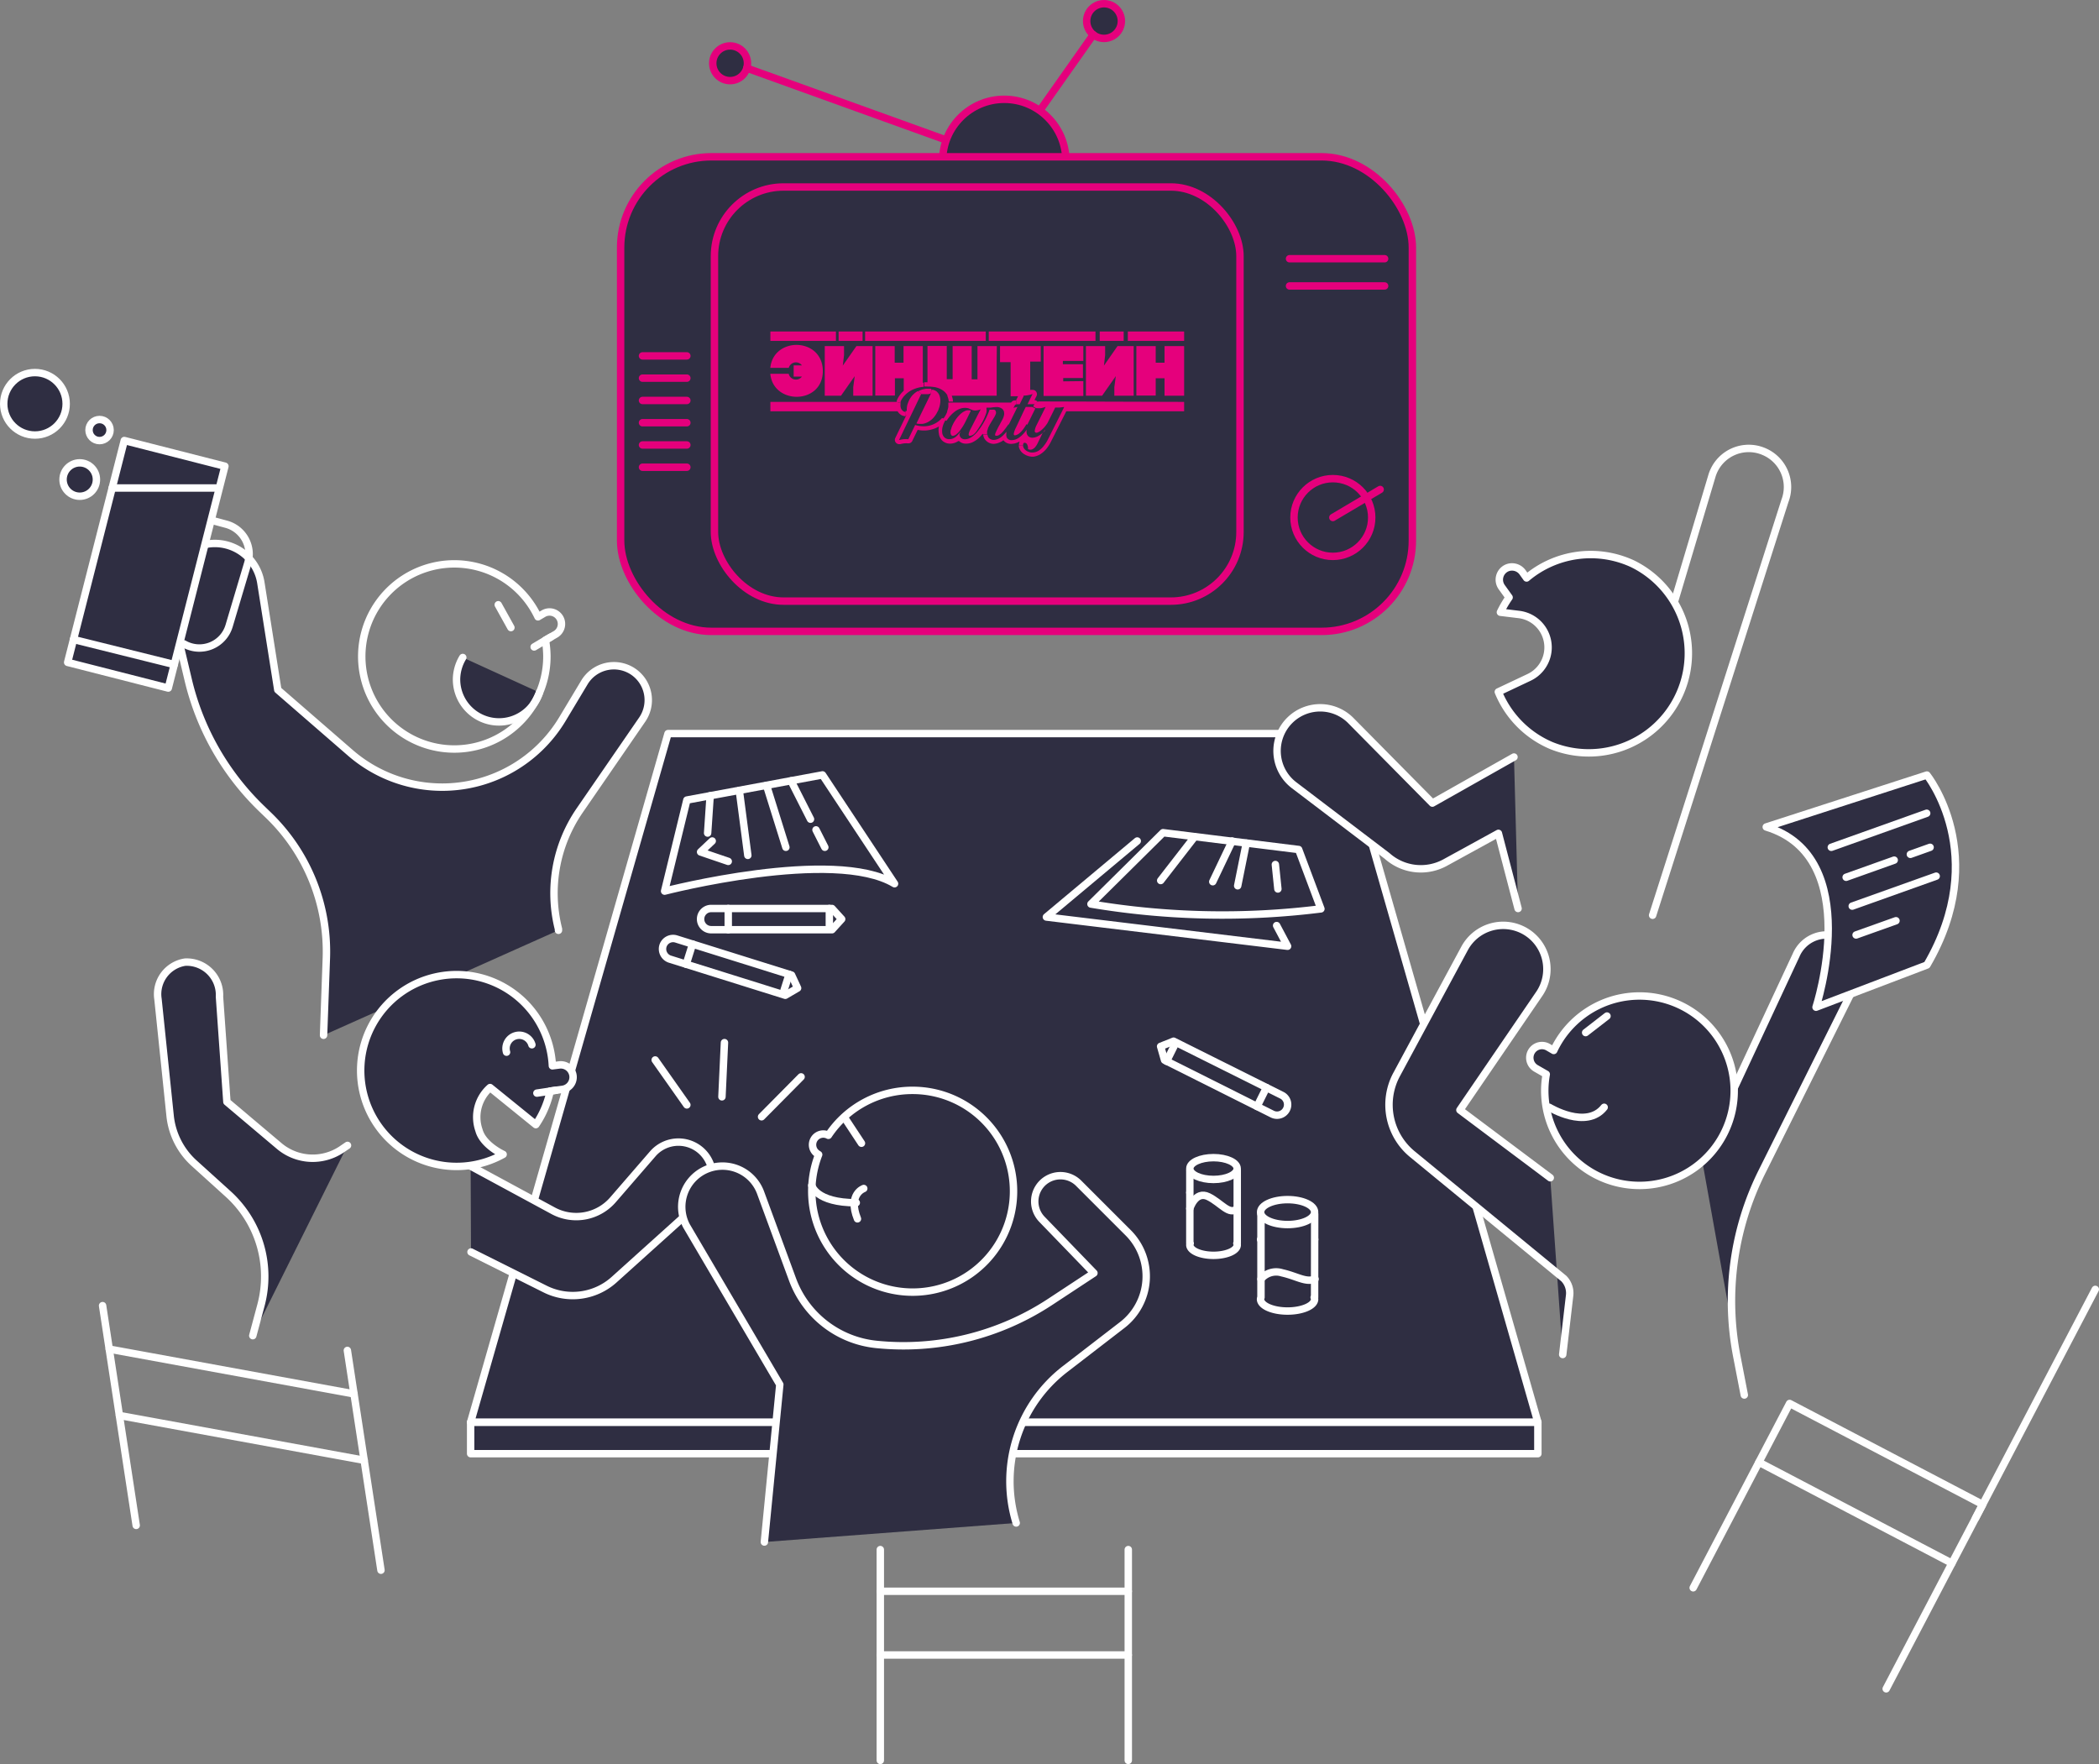 <svg xmlns="http://www.w3.org/2000/svg" viewBox="0 0 282.98 237.83"><rect x="0" y="0" width="282.98" height="237.83" fill="#808080" stroke="none"/><defs><style>.cls-1,.cls-3{fill:#2f2e42;}.cls-1,.cls-2{stroke:#e5007c;}.cls-1,.cls-2,.cls-3,.cls-5{stroke-linecap:round;stroke-linejoin:round;}.cls-2,.cls-5{fill:none;}.cls-3,.cls-5{stroke:#fff;}.cls-4{fill:#e5007c;}</style></defs><title>Ресурс 22</title><g id="Слой_2" data-name="Слой 2"><g id="WRK"><g id="Main"><g id="Theme_Selector" data-name="Theme Selector"><g id="Item1"><circle class="cls-1" cx="98.43" cy="8.53" r="2.34"/><line class="cls-2" x1="100.67" y1="9.18" x2="135.39" y2="21.7"/><circle class="cls-1" cx="148.84" cy="2.84" r="2.34"/><line class="cls-2" x1="147.39" y1="4.68" x2="135.39" y2="21.7"/><rect class="cls-3" x="63.45" y="191.73" width="143.88" height="4.25"/><polygon class="cls-3" points="207.33 191.73 63.45 191.73 90.06 98.9 180.72 98.9 207.33 191.73"/><path class="cls-3" d="M72.73,93.36a5.73,5.73,0,0,1-11.18-1.91,5.82,5.82,0,0,1,.84-2.81"/><path class="cls-3" d="M63.45,157.21l11.2,6.06a6.55,6.55,0,0,0,8-1.53L88,155.56a4.58,4.58,0,0,1,6.87-.07h0a4.57,4.57,0,0,1-.34,6.46l-11.77,10.6h0a8.33,8.33,0,0,1-9.26,1.24l-10-5"/><path class="cls-3" d="M34.08,180.07l1.1-4.1a15,15,0,0,0-4.42-15l-4.62-4.18a10,10,0,0,1-3.21-6.4L21.3,134.71a4.37,4.37,0,0,1,3.66-5h0a4.43,4.43,0,0,1,4.63,4.67l1,14.17,7.11,6A7,7,0,0,0,46,155l.85-.58"/><path class="cls-3" d="M103.05,207.89l2.08-21.23L92.55,165.27a5.49,5.49,0,0,1,3-7.74h0a5.48,5.48,0,0,1,7,3.29l4.29,11.66a13.49,13.49,0,0,0,11.31,8.77h0a36,36,0,0,0,23.48-5.77l5.85-3.85-7-7.24a3.47,3.47,0,0,1,.57-5.31h0a3.47,3.47,0,0,1,4.37.44l6.68,6.68a8.29,8.29,0,0,1-.8,12.43l-7.68,5.92A19.1,19.1,0,0,0,137,205.32h0"/><line class="cls-3" x1="92.6" y1="148.96" x2="88.33" y2="142.9"/><line class="cls-3" x1="102.67" y1="150.56" x2="108" y2="145.18"/><line class="cls-3" x1="97.33" y1="147.87" x2="97.67" y2="140.56"/><path class="cls-3" d="M209,158.78l-12.18-9.13L207.51,134a5.91,5.91,0,0,0-1.86-8.43h0a5.91,5.91,0,0,0-8.2,2.29l-9.16,17a8.61,8.61,0,0,0,2.12,10.74l20.42,16.77a2.8,2.8,0,0,1,.78,2.29l-.93,7.95"/><path class="cls-3" d="M229.41,156.07l12.74-27.31a4.47,4.47,0,0,1,6.09-2.25h0a4.47,4.47,0,0,1,2,6L237.53,158a39,39,0,0,0-3.37,24.9l1,5.17"/><circle class="cls-3" cx="13.42" cy="57.98" r="1.42"/><circle class="cls-3" cx="10.75" cy="64.65" r="2.25"/><circle class="cls-3" cx="4.71" cy="54.44" r="4.21"/><circle class="cls-1" cx="135.39" cy="21.7" r="8.31"/><rect class="cls-1" x="83.67" y="21.14" width="106.74" height="63.98" rx="12.24" ry="12.24"/><rect class="cls-1" x="96.32" y="25.21" width="70.85" height="55.83" rx="9.32" ry="9.32"/><path class="cls-4" d="M159.64,54.18v1.27H143.75l-2.05,4.07a5.57,5.57,0,0,1-.58.93,3.56,3.56,0,0,1-.81.75,2.33,2.33,0,0,1-1,.37h-.16a2.13,2.13,0,0,1-1-.3,1.67,1.67,0,0,1-.54-.47,1.47,1.47,0,0,1-.25-.56,1.49,1.49,0,0,1,0-.21l.57,0a.69.69,0,0,0,0,.13.81.81,0,0,0,.15.33,1.07,1.07,0,0,0,.35.31,1.45,1.45,0,0,0,.57.2l.18,0h.11a1.66,1.66,0,0,0,.78-.27,2.79,2.79,0,0,0,.66-.63,4.42,4.42,0,0,0,.53-.82l1.92-3.82.29-.59-.62.07-.34,0h-.25l-.25.51-.8,1.6h0a5.3,5.3,0,0,1-.43.57,4,4,0,0,1-.43.41,1.68,1.68,0,0,1-.38.24.56.56,0,0,1-.25.07h0a.22.22,0,0,1-.22-.25,2.14,2.14,0,0,1,.24-.76l.94-1.89.29-.59a3.57,3.57,0,0,1-.66.18,4.14,4.14,0,0,1-.45,0h-.16l-.39-.21,0-.07.19-.36.5-.27s0,0,0,0Z"/><path class="cls-4" d="M159.64,46.66v6.69H157V51h-1.19v2.33h-2.61V46.66h2.61V48.9H157V46.66Z"/><rect class="cls-4" x="152.05" y="44.69" width="7.59" height="1.27"/><polygon class="cls-4" points="152.84 46.66 152.84 53.35 150.23 53.35 150.23 52.2 150.43 50.71 148.58 53.35 146.4 53.35 146.4 46.66 148.99 46.66 148.99 47.88 148.83 49.29 150.66 46.66 152.84 46.66"/><rect class="cls-4" x="148.26" y="44.69" width="3.23" height="1.27"/><rect class="cls-4" x="133.3" y="44.69" width="14.39" height="1.27"/><path class="cls-4" d="M146.05,51.38v2h-5.36V46.66h5.36v2h-2.76v.44H146v1.87h-2.66v.44Z"/><path class="cls-4" d="M140.85,58l-.08.11-.23.31-.66,1.36a2.53,2.53,0,0,1-.23.38,1.71,1.71,0,0,1-.11.14,1.06,1.06,0,0,1-.34.26.66.66,0,0,1-.3.07h0a.84.84,0,0,1-.31-.08,1.17,1.17,0,0,0-.14-.68.36.36,0,0,0-.29-.17.18.18,0,0,0-.1,0h0a.3.3,0,0,0-.12.16.41.41,0,0,0,0,.16l-.57,0a.89.89,0,0,1,.07-.4.3.3,0,0,1,0-.1l-.14.08a2.22,2.22,0,0,1-1,.24,1.23,1.23,0,0,1-.95-.41.27.27,0,0,1-.07-.08l-.24.16a3.43,3.43,0,0,1-.52.23,2.2,2.2,0,0,1-.57.1h0a1.47,1.47,0,0,1-1.25-.74,1.5,1.5,0,0,1-.15-.51l.58,0a1,1,0,0,0,.08.3.74.74,0,0,0,.39.34.78.78,0,0,0,.35.08h0a1.54,1.54,0,0,0,.42-.07,1.76,1.76,0,0,0,.4-.18,1.87,1.87,0,0,0,.35-.26l0,0a4.38,4.38,0,0,0,.56-.59,1.77,1.77,0,0,0,0,.2,1,1,0,0,0,0,.39.53.53,0,0,0,.14.31.69.69,0,0,0,.53.23,1.64,1.64,0,0,0,.76-.18,2.34,2.34,0,0,0,.49-.33,1.07,1.07,0,0,0,.16-.14,4.13,4.13,0,0,0,.55-.62l.09-.13s0,.06,0,.09a1.07,1.07,0,0,0,.06.52.72.72,0,0,0,.28.34.85.85,0,0,0,.46.12h0a1.72,1.72,0,0,0,.79-.24,3.47,3.47,0,0,0,.82-.63l.11-.13h0Z"/><path class="cls-4" d="M140.31,46.66v2.09h-1.42v3.81l.11,0a.57.57,0,0,1,.22,0,.56.56,0,0,1,.42.18.58.58,0,0,1,.1.65l-.28.55a.53.53,0,0,1,.45.28s0,0,0,0l-.5.27h-.88l.12-.25.56-1.13a2.55,2.55,0,0,1-.33.11l-.3.06a3,3,0,0,1-.49.05H138l0,.09-.41.83-.12.25H137v-.57l.25-.51h-1v-4.6h-1.43V46.66Z"/><path class="cls-4" d="M139.58,55.07l-.19.38-.89,1.81-.12-.07a5.17,5.17,0,0,1-.45.69,2.89,2.89,0,0,1-.43.47,1.2,1.2,0,0,1-.66.34c-.14,0-.19-.08-.16-.26a3,3,0,0,1,.29-.79L138,55.45l.19-.39.1-.2h.86Z"/><path class="cls-4" d="M137.17,54.86l-.21.43-.08.16-.56,1.14c-.11.23-.21.44-.32.64l-.06,0-.39.54-.26.33-.1.11a2.83,2.83,0,0,1-.24.25l-.26.18a.57.57,0,0,1-.25.1h-.07a.24.24,0,0,1-.12,0c-.12,0-.13-.2,0-.45a10.11,10.11,0,0,1,.5-1l.25-.47a4.64,4.64,0,0,0,.23-.44,2.41,2.41,0,0,0,.13-.41,1,1,0,0,0,0-.39s0,0,0-.06a.89.89,0,0,0-.22-.38,1.19,1.19,0,0,0-.84-.26,4.36,4.36,0,0,0-.74.08H133a.86.86,0,0,0,0,.24.53.53,0,0,1,0,.25h0a.64.64,0,0,0,0,.07,1,1,0,0,1-.06.22,6.83,6.83,0,0,1-.76,1.59l-.19.3a3.13,3.13,0,0,1-.2.3,2.27,2.27,0,0,1-.43.54,1,1,0,0,1-.6.29c-.26,0-.22-.35.13-1l1.07-2.1.05-.09.2-.39a1.87,1.87,0,0,1-.68.16h-.05a1.14,1.14,0,0,1-.58-.15c-.09,0-.18-.08-.27-.12a1.56,1.56,0,0,0-.48-.08h-.07a1.92,1.92,0,0,0-.76.16,2.56,2.56,0,0,0-.69.42l-.14.11-.22.21a5.23,5.23,0,0,0-.57.7l-.09.14-.52-.19a3.38,3.38,0,0,0,.6-1l0-.08a4.44,4.44,0,0,0,.16-.6c0-.12,0-.25,0-.38v-.21l.57,0v0h7.9v0a.58.58,0,0,1,.5-.29H137v.57h-.13l-.24.43Z"/><path class="cls-4" d="M134.37,48.75v4.6h-6.06a2.38,2.38,0,0,1,.17.79l-.57,0a2.24,2.24,0,0,0-.18-.73.93.93,0,0,1,0-.1,2,2,0,0,0-.61-.67,2.78,2.78,0,0,0-1.23-.47l-.58-.06H125a2.68,2.68,0,0,0-.4,0l0-.57a3.15,3.15,0,0,1,.44,0h0v-4.9h2.6v4.48h.79V46.66H131v4.48h.78V46.66h2.61Z"/><path class="cls-4" d="M134.26,55.49a.52.52,0,0,1,0,.29,3,3,0,0,1-.17.38l-.27.44-.3.5a5,5,0,0,0-.33.65c0,.12-.08.24-.11.35a2.34,2.34,0,0,0,0,.26,1.34,1.34,0,0,0,0,.2l-.58,0v-.1a4.88,4.88,0,0,1-.57.62,3.56,3.56,0,0,1-.75.51,2.07,2.07,0,0,1-1,.22,1.26,1.26,0,0,1-.88-.35.12.12,0,0,1-.05,0l-.06,0a1.93,1.93,0,0,1-1.12.35,1.52,1.52,0,0,1-1-.37,1.59,1.59,0,0,1-.49-.95,2.65,2.65,0,0,1,0-1,3.68,3.68,0,0,1-.44.23,4.14,4.14,0,0,1-1.44.32h-.14a3.86,3.86,0,0,1-.84-.09l-.73,1.5a.55.55,0,0,1-.51.32h-.1a2.55,2.55,0,0,0-.44,0,3.61,3.61,0,0,0-.57.11l-.15,0a.58.58,0,0,1-.44-.21.56.56,0,0,1-.08-.62l1.49-3.08h-.11l0-.57.17,0v-.07a2.8,2.8,0,0,1,.08-.77,3.9,3.9,0,0,1,.19-.5,2.1,2.1,0,0,1,.15-.3,3,3,0,0,1,.4-.53l.15-.14a2.4,2.4,0,0,1,.53-.37l.45.39-.06.12-.4.83-.61,1.27-1.93,4a4.59,4.59,0,0,1,.64-.12,3.46,3.46,0,0,1,.52,0h.1l.92-1.92h0a3.49,3.49,0,0,0,1.11.18h.12a3.24,3.24,0,0,0,1.23-.27,3.41,3.41,0,0,0,1.06-.73l.1-.12.52.19a4.1,4.1,0,0,0-.22.41,3.07,3.07,0,0,0-.2.52,2.21,2.21,0,0,0-.07.9,1,1,0,0,0,.31.61.92.92,0,0,0,.63.23,1.4,1.4,0,0,0,.79-.25,2.21,2.21,0,0,0,.47-.45,1.84,1.84,0,0,0,.17-.22l.12-.18h0l-.16.38v.06a.7.7,0,0,0,.2.48.73.73,0,0,0,.49.19,1.46,1.46,0,0,0,.69-.16,2.56,2.56,0,0,0,.62-.43,3.72,3.72,0,0,0,.5-.54l.06-.08.29-.39a10.46,10.46,0,0,0,1.15-2.24l.05-.15v0l.3,0H134a.28.28,0,0,1,.24.2S134.26,55.47,134.26,55.49Z"/><rect class="cls-4" x="116.63" y="44.69" width="16.27" height="1.27"/><path class="cls-4" d="M130.85,55.36l0,.09-.69,1.4a7.5,7.5,0,0,1-.79,1.26l-.12.14a1.7,1.7,0,0,1-.24.23.94.94,0,0,1-.54.28.27.27,0,0,1-.25-.15.67.67,0,0,1-.07-.4c0-.09,0-.18.05-.29s.06-.22.11-.35a5,5,0,0,1,.42-.83,4,4,0,0,1,.55-.71,2.76,2.76,0,0,1,.57-.49,1.4,1.4,0,0,1,.17-.09,1.22,1.22,0,0,1,.39-.14l.17,0A.71.71,0,0,1,130.85,55.36Z"/><path class="cls-4" d="M126.68,53.39a2,2,0,0,1,.09.79h0a3.07,3.07,0,0,1-.24,1c0,.1-.08.2-.13.3a3.58,3.58,0,0,1-.51.79,2.73,2.73,0,0,1-.77.62,2.13,2.13,0,0,1-.81.26h-.25a2.1,2.1,0,0,1-.51-.06l.78-1.62.62-1.27.4-.83.14-.29.09-.54h.08l.1,0a1.36,1.36,0,0,1,.54.26l.15.16a1.23,1.23,0,0,1,.21.37Z"/><path class="cls-4" d="M125.58,52.52l-.09.54-.32.08-.19,0-.15,0-.4,0h-.2l-.45-.39.2-.1a4,4,0,0,1,.45-.16l.38-.08h.43a2.06,2.06,0,0,1,.26,0Z"/><path class="cls-4" d="M124.52,51.59l0,.57h-.15a4.4,4.4,0,0,0-1.2.32,3.25,3.25,0,0,0-.95.59,3.63,3.63,0,0,0-.28.27,3.07,3.07,0,0,0-.38.51,1.87,1.87,0,0,0-.15.32s0,.11,0,.17l-.55-.17a2.21,2.21,0,0,1,.26-.62,3.87,3.87,0,0,1,.72-.87V51h-1.19v2.33H118V46.66h2.62V48.9h1.19V46.66h2.6v4.93Z"/><path class="cls-4" d="M122.11,55.54l0,.57a1.24,1.24,0,0,1-.63-.17,1.47,1.47,0,0,1-.47-.49H103.86V54.18h17l.55.17,0,.16a1.15,1.15,0,0,0,.07.57.88.88,0,0,0,.32.37h0A.62.62,0,0,0,122.11,55.54Z"/><polygon class="cls-4" points="117.64 46.66 117.64 53.35 115.03 53.35 115.03 52.2 115.23 50.71 113.38 53.35 111.19 53.35 111.19 46.66 113.79 46.66 113.79 47.88 113.62 49.29 115.46 46.66 117.64 46.66"/><rect class="cls-4" x="113.06" y="44.69" width="3.23" height="1.27"/><rect class="cls-4" x="103.86" y="44.69" width="8.84" height="1.27"/><path class="cls-4" d="M107,49.26h1.11a1,1,0,0,0-1.77.33h-2.49c.43-4.25,7.06-4.12,7.08.42s-6.69,4.62-7.08.38h2.48a1,1,0,0,0,1.78.38H107Z"/><circle class="cls-1" cx="179.69" cy="69.77" r="5.24"/><line class="cls-2" x1="186.07" y1="65.99" x2="179.69" y2="69.77"/><line class="cls-2" x1="86.62" y1="47.98" x2="92.6" y2="47.98"/><line class="cls-2" x1="173.85" y1="34.88" x2="186.67" y2="34.88"/><line class="cls-2" x1="173.85" y1="38.55" x2="186.67" y2="38.55"/><line class="cls-2" x1="86.62" y1="50.98" x2="92.6" y2="50.98"/><line class="cls-2" x1="86.62" y1="53.99" x2="92.6" y2="53.99"/><line class="cls-2" x1="86.62" y1="56.99" x2="92.6" y2="56.99"/><line class="cls-2" x1="86.62" y1="59.99" x2="92.6" y2="59.99"/><line class="cls-2" x1="86.62" y1="62.99" x2="92.6" y2="62.99"/><line class="cls-5" x1="67.17" y1="81.53" x2="68.88" y2="84.61"/><path class="cls-5" d="M75.48,83.31a1.61,1.61,0,0,0-2.2-.59l-.75.44a12.48,12.48,0,1,0,1.2,5.31,13,13,0,0,0-.2-2.17l1.36-.78A1.62,1.62,0,0,0,75.48,83.31Z"/><line class="cls-5" x1="74.23" y1="85.9" x2="72.01" y2="87.22"/><polyline class="cls-5" points="228.27 214.06 241.27 189.21 267.3 202.83 254.29 227.68"/><line class="cls-5" x1="237.13" y1="197.13" x2="263.15" y2="210.75"/><line class="cls-5" x1="266.34" y1="204.66" x2="282.48" y2="173.83"/><line class="cls-5" x1="18.36" y1="205.65" x2="13.83" y2="176.02"/><line class="cls-5" x1="14.73" y1="181.88" x2="47.73" y2="187.92"/><line class="cls-5" x1="16.1" y1="190.83" x2="49.1" y2="196.87"/><line class="cls-5" x1="51.36" y1="211.69" x2="46.83" y2="182.06"/><line class="cls-5" x1="118.68" y1="237.33" x2="118.68" y2="208.91"/><line class="cls-5" x1="118.68" y1="214.53" x2="152.11" y2="214.53"/><line class="cls-5" x1="118.68" y1="223.12" x2="152.11" y2="223.12"/><line class="cls-5" x1="152.11" y1="237.33" x2="152.11" y2="208.91"/><path class="cls-3" d="M244.83,135.79s6.62-20.25-6.71-24.3l21.66-7s8.67,10.77,0,25.61Z"/><line class="cls-5" x1="246.89" y1="114.23" x2="259.75" y2="109.64"/><line class="cls-5" x1="257.55" y1="115.18" x2="260.21" y2="114.23"/><line class="cls-5" x1="248.89" y1="118.27" x2="255.37" y2="115.96"/><line class="cls-5" x1="249.71" y1="122.16" x2="261.03" y2="118.12"/><line class="cls-5" x1="250.23" y1="126.05" x2="255.61" y2="124.13"/><path class="cls-5" d="M92.6,107.86l-3,12.28s22.84-5.91,31-1l-9.71-14.67Z"/><path class="cls-5" d="M112.17,125.34H95.88a1.43,1.43,0,0,1-1.43-1.43h0a1.43,1.43,0,0,1,1.43-1.43h16.29l1.3,1.43Z"/><line class="cls-5" x1="98.18" y1="122.48" x2="98.18" y2="125.34"/><line class="cls-5" x1="111.81" y1="122.48" x2="111.81" y2="124.78"/><path class="cls-5" d="M158.22,140.37l14.58,7.28a1.41,1.41,0,0,1,.64,1.91h0a1.43,1.43,0,0,1-1.91.64L157,142.92l-.53-1.85Z"/><line class="cls-5" x1="169.47" y1="149.17" x2="170.74" y2="146.62"/><line class="cls-5" x1="157.27" y1="143.08" x2="158.29" y2="141.03"/><path class="cls-5" d="M105.87,134.18l-15.55-4.87a1.44,1.44,0,0,1-.94-1.79h0a1.43,1.43,0,0,1,1.79-.93l15.55,4.87.81,1.75Z"/><line class="cls-5" x1="93.37" y1="127.27" x2="92.51" y2="130"/><line class="cls-5" x1="106.38" y1="131.36" x2="105.69" y2="133.54"/><line class="cls-5" x1="110.01" y1="111.88" x2="111.2" y2="114.23"/><line class="cls-5" x1="106.65" y1="105.27" x2="109.27" y2="110.44"/><line class="cls-5" x1="105.95" y1="114.23" x2="103.34" y2="105.88"/><line class="cls-5" x1="95.74" y1="107.28" x2="95.4" y2="112.31"/><line class="cls-5" x1="99.67" y1="106.56" x2="100.82" y2="115.32"/><polyline class="cls-5" points="96.02 113.38 94.45 114.86 98.18 116.13"/><path class="cls-5" d="M175.08,114.53l3,8a106.73,106.73,0,0,1-31-.65l9.72-9.62Z"/><line class="cls-5" x1="161.04" y1="112.83" x2="156.48" y2="118.71"/><line class="cls-5" x1="163.5" y1="118.87" x2="166.11" y2="113.39"/><line class="cls-5" x1="171.94" y1="116.55" x2="172.28" y2="119.85"/><line class="cls-5" x1="168.02" y1="113.67" x2="166.86" y2="119.42"/><path class="cls-5" d="M225.05,83.42l5.74-19.24a5.18,5.18,0,0,1,7-3.31h0a5.19,5.19,0,0,1,2.85,6.65L222.8,123.39"/><path class="cls-3" d="M204.11,102.06l-11,6.21L182.06,97.09A5.82,5.82,0,0,0,174,97h0a5.81,5.81,0,0,0,.45,8.85L187,115.39a6.82,6.82,0,0,0,7.83.9l7.18-3.94,2.65,10.13"/><path class="cls-3" d="M206.46,141.78a1.64,1.64,0,0,1,2.25-.6l.76.44a12.77,12.77,0,1,1-1.21,5.42,12.36,12.36,0,0,1,.2-2.21l-1.39-.8A1.65,1.65,0,0,1,206.46,141.78Z"/><path class="cls-5" d="M208.86,149.28s5,3.06,7.41,0"/><line class="cls-5" x1="216.65" y1="136.98" x2="213.77" y2="139.21"/><path class="cls-5" d="M109.44,159.81s.51,2.34,6,2.34"/><path class="cls-5" d="M116.45,160.23s-2.19.75-.85,4.09"/><path class="cls-5" d="M123,147a13.6,13.6,0,0,0-11.32,6.06l0,0a1.45,1.45,0,0,0-1.45,2.51l.14.09A13.6,13.6,0,1,0,123,147Z"/><line class="cls-5" x1="116.14" y1="154.13" x2="113.83" y2="150.63"/><polyline class="cls-5" points="153.32 113.38 141.07 123.63 173.59 127.57 172.11 124.78"/><path class="cls-3" d="M202,93.28a13.34,13.34,0,0,0,7.18,7.25A13.43,13.43,0,0,0,220.08,76a13.41,13.41,0,0,0-14.27,1.92l-.5-.7a1.76,1.76,0,0,0-2.05-.69,1.73,1.73,0,0,0-.81,2.62l1,1.39a14.67,14.67,0,0,0-1.17,2l2.47.3a4.47,4.47,0,0,1,1.42,8.47Z"/><line class="cls-5" x1="166.8" y1="160.78" x2="160.41" y2="160.78"/><path class="cls-3" d="M166.8,157.78h-6.39v9.84h.05a.8.8,0,0,0-.05.21c0,.78,1.43,1.41,3.19,1.41s3.2-.63,3.2-1.41a.8.8,0,0,0-.05-.21h.05Z"/><ellipse class="cls-3" cx="163.6" cy="157.54" rx="3.19" ry="1.47"/><path class="cls-3" d="M160.41,162.93s.75-2.46,2.5-1.6,2.82,2.59,3.89,1.6"/><line class="cls-5" x1="177.24" y1="167.1" x2="169.95" y2="167.1"/><path class="cls-3" d="M177.24,163.68H170V174.9H170a.71.71,0,0,0-.06.25c0,.88,1.63,1.6,3.64,1.6s3.65-.72,3.65-1.6a.71.71,0,0,0-.06-.25h.06Z"/><ellipse class="cls-3" cx="173.59" cy="163.41" rx="3.64" ry="1.68"/><path class="cls-3" d="M170,172.44a2.65,2.65,0,0,1,2.85-.84c2,.45,3.21,1.35,4.44.84"/><path class="cls-3" d="M43.62,139.57,44,129.1A25.53,25.53,0,0,0,36.29,110l-1.17-1.13a35.49,35.49,0,0,1-9.76-17.27L22.84,81a6.3,6.3,0,0,1,4.51-7.52h0a6.28,6.28,0,0,1,7.82,5.1L37.45,93l9.78,8.49a18.89,18.89,0,0,0,12.38,4.63h0A18.91,18.91,0,0,0,75.79,97l3-5a4.64,4.64,0,0,1,6.44-1.54h0A4.64,4.64,0,0,1,86.59,97l-8.43,12.25a19.69,19.69,0,0,0-2.87,16l0,.17"/><rect class="cls-3" x="12.71" y="60.64" width="14" height="30.87" transform="translate(19.44 -2.51) rotate(14.32)"/><line class="cls-3" x1="15.12" y1="65.79" x2="29.29" y2="65.79"/><line class="cls-3" x1="9.9" y1="86.21" x2="23.49" y2="89.59"/><path class="cls-5" d="M29,70.27l1.48.4a4.18,4.18,0,0,1,2.93,5.24l-2.52,8.46a4.18,4.18,0,0,1-6.11,2.43h0"/><path class="cls-3" d="M67.83,155.63a12.93,12.93,0,1,1,6.64-11.94l.88-.11a1.66,1.66,0,1,1,.44,3.29l-1.61.22a12.87,12.87,0,0,1-.66,2.14,12.69,12.69,0,0,1-1.28,2.39l-6.17-5a5.33,5.33,0,0,0-1.5,5.75C65.11,154.4,67.83,155.63,67.83,155.63Z"/><line class="cls-3" x1="75.01" y1="146.98" x2="72.38" y2="147.37"/><path class="cls-3" d="M68.29,141.85a1.78,1.78,0,0,1,1.21-2.21h0a1.78,1.78,0,0,1,2.21,1.21"/></g></g></g></g></g></svg>